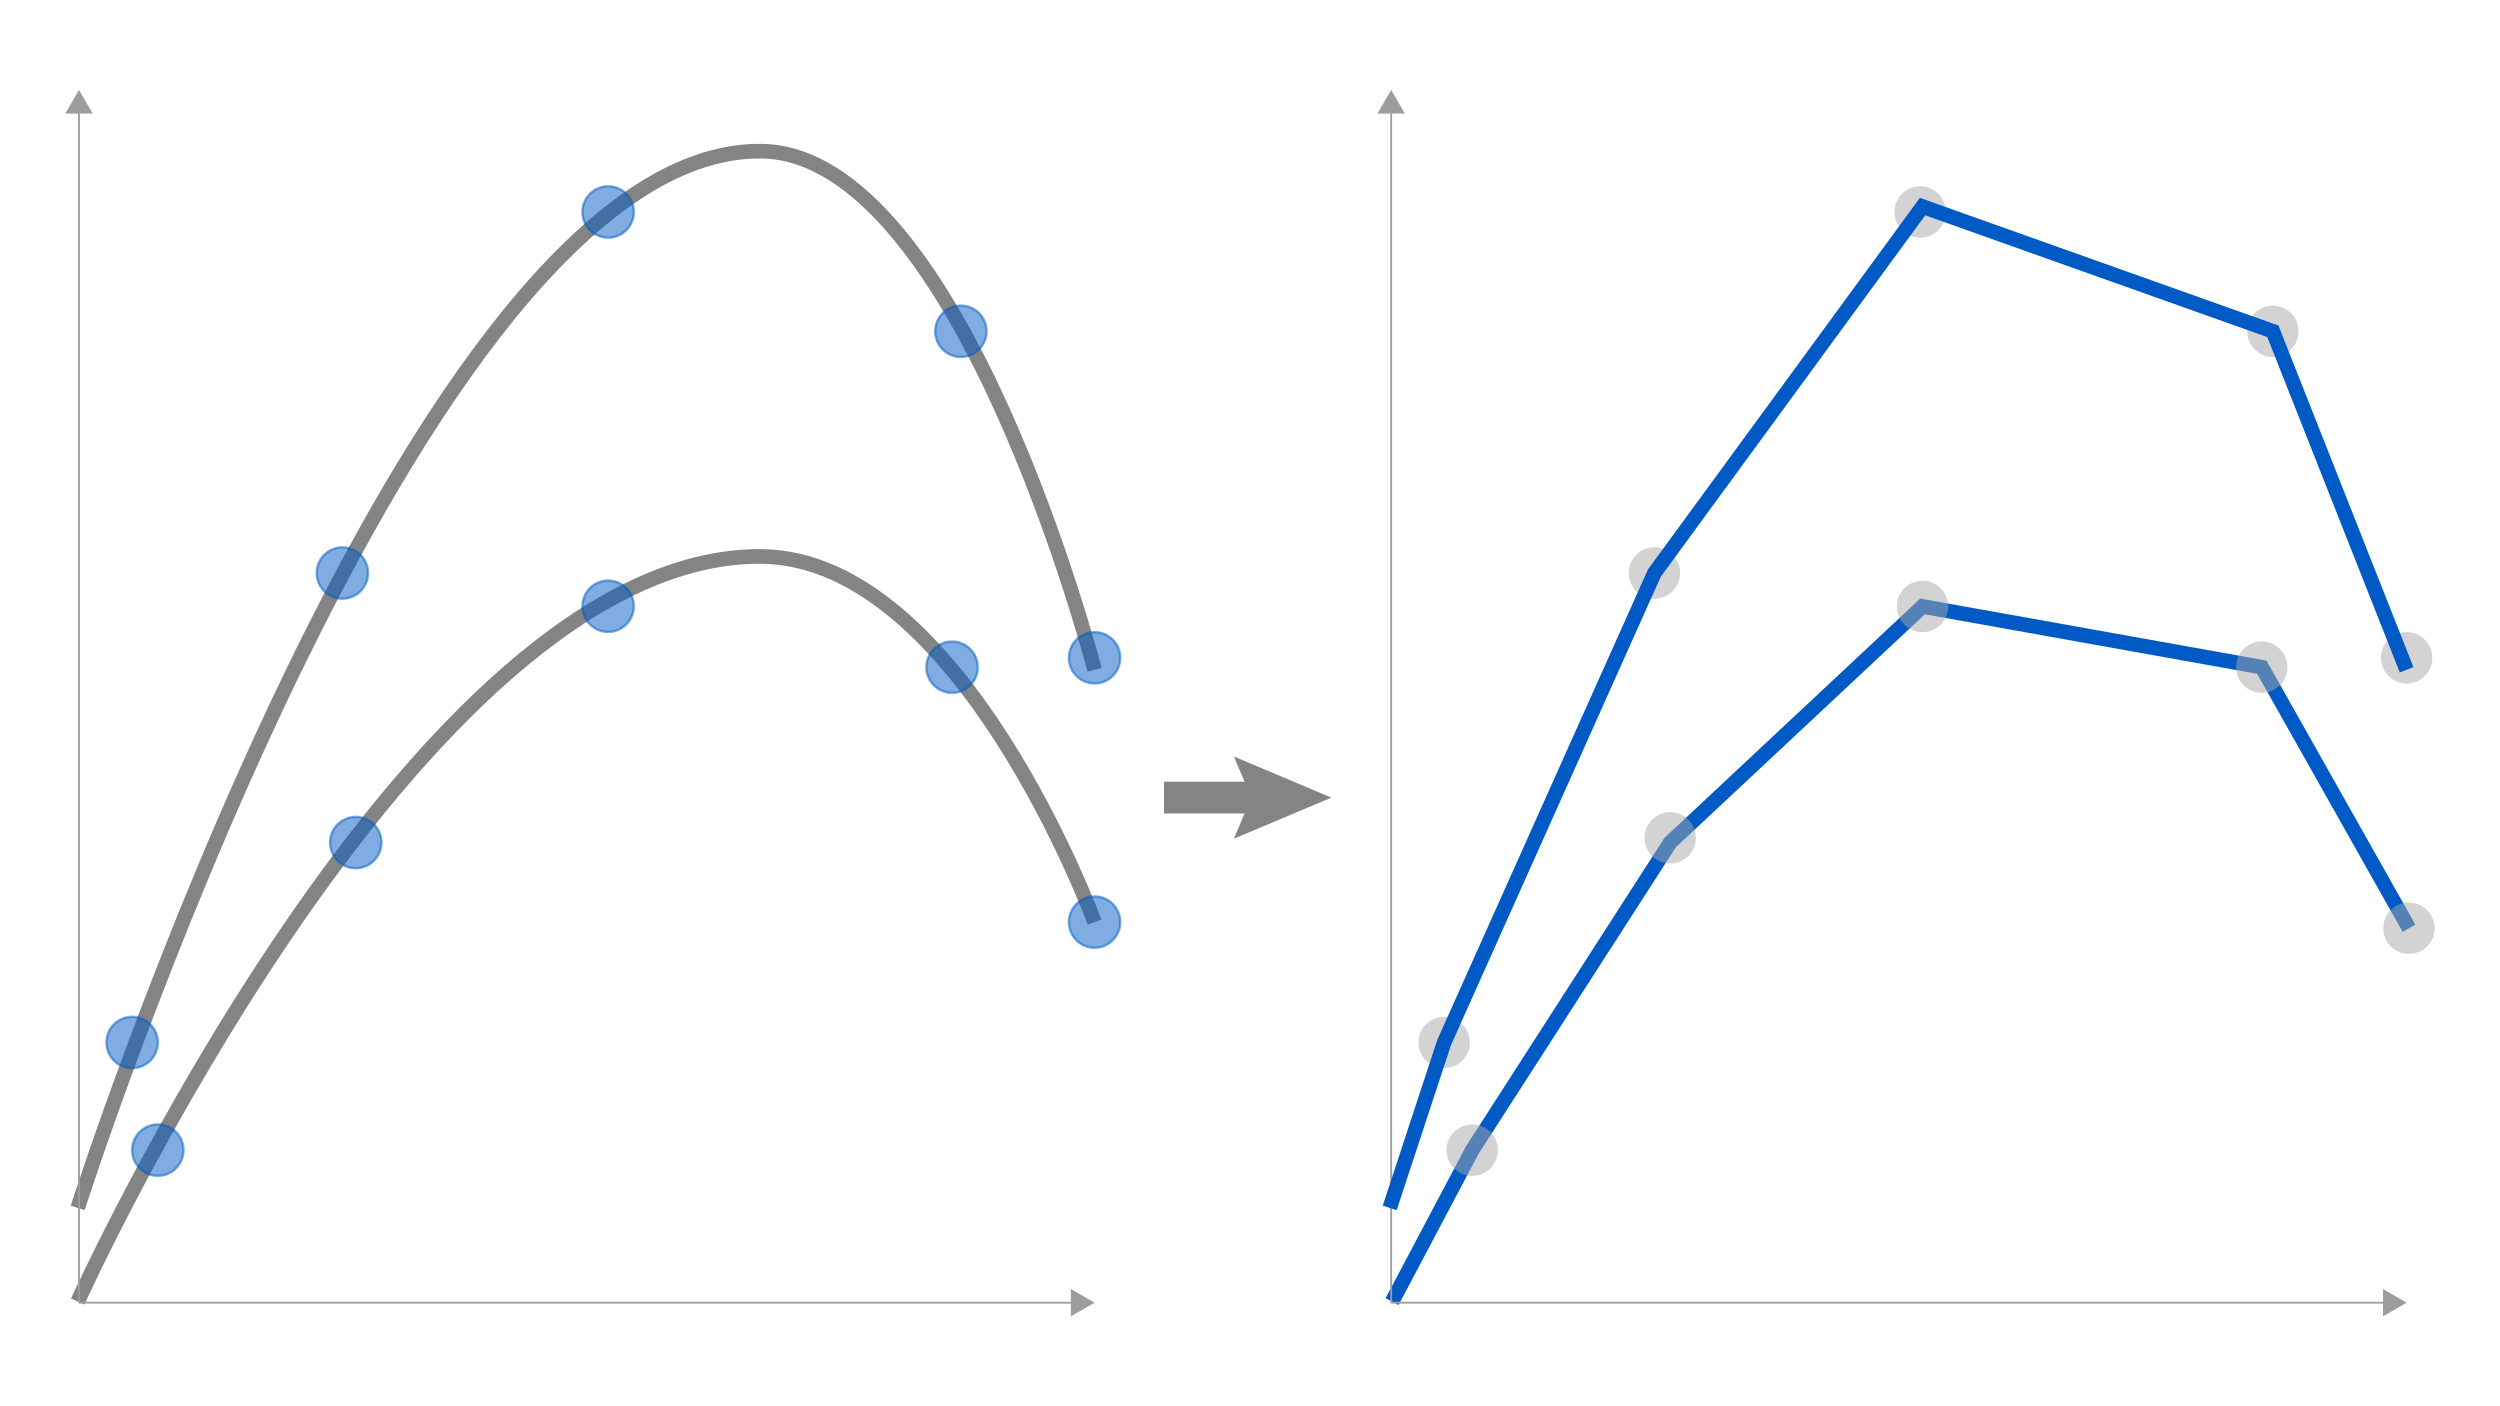 <svg id="Layer_1" data-name="Layer 1" xmlns="http://www.w3.org/2000/svg" viewBox="0 0 1024 576"><defs><style>.cls-1,.cls-2,.cls-4,.cls-5{fill:none;}.cls-1,.cls-2{stroke:#848484;}.cls-1{stroke-linejoin:round;}.cls-1,.cls-4{stroke-width:6px;}.cls-2,.cls-5,.cls-8{stroke-miterlimit:10;}.cls-2{stroke-width:13px;}.cls-3{fill:#848484;}.cls-4,.cls-8{stroke:#005ac5;}.cls-5{stroke:#9d9d9d;stroke-width:0.75px;}.cls-6{fill:#9d9d9d;}.cls-7{fill:#a9a9a9;}.cls-7,.cls-8{opacity:0.5;}.cls-8{fill:#005ac5;}</style></defs><path class="cls-1" d="M31.823,533.127s138.58-306.285,279.979-305.202c81.92.627,136.534,149.775,136.534,149.775"/><path class="cls-1" d="M31.823,494.763S170.403,60.382,311.802,61.917c81.92.89,136.534,212.415,136.534,212.415"/><line class="cls-2" x1="476.766" y1="326.698" x2="518.169" y2="326.698"/><polygon class="cls-3" points="505.391 343.547 512.549 326.698 505.391 309.849 545.332 326.698 505.391 343.547"/><polyline class="cls-4" points="570.205 533.127 603.027 471.091 684.097 345.111 787.47 248.392 926.422 273.283 986.718 380.197"/><line class="cls-5" x1="32.367" y1="44.886" x2="32.367" y2="533.578"/><polygon class="cls-6" points="26.758 46.527 32.367 36.812 37.977 46.527 26.758 46.527"/><line class="cls-5" x1="32.367" y1="533.578" x2="440.263" y2="533.578"/><polygon class="cls-6" points="438.621 539.188 448.336 533.578 438.621 527.968 438.621 539.188"/><line class="cls-5" x1="569.825" y1="44.886" x2="569.825" y2="533.578"/><polygon class="cls-6" points="564.215 46.527 569.825 36.812 575.435 46.527 564.215 46.527"/><line class="cls-5" x1="569.825" y1="533.578" x2="977.72" y2="533.578"/><polygon class="cls-6" points="976.079 539.188 985.793 533.578 976.079 527.968 976.079 539.188"/><circle class="cls-7" cx="787.47" cy="248.392" r="10.524"/><circle class="cls-8" cx="145.716" cy="345.111" r="10.524"/><circle class="cls-7" cx="986.718" cy="380.197" r="10.524"/><circle class="cls-8" cx="448.336" cy="377.7" r="10.524"/><circle class="cls-7" cx="926.422" cy="273.283" r="10.524"/><circle class="cls-8" cx="389.961" cy="273.283" r="10.524"/><circle class="cls-7" cx="684.097" cy="343.191" r="10.524"/><circle class="cls-8" cx="249.088" cy="248.313" r="10.524"/><circle class="cls-7" cx="603.027" cy="471.091" r="10.524"/><circle class="cls-8" cx="64.645" cy="471.091" r="10.524"/><circle class="cls-8" cx="140.24" cy="234.704" r="10.524"/><circle class="cls-8" cx="448.336" cy="269.441" r="10.524"/><circle class="cls-8" cx="393.572" cy="135.706" r="10.524"/><circle class="cls-8" cx="249.088" cy="86.827" r="10.524"/><circle class="cls-8" cx="54.121" cy="426.993" r="10.524"/><circle class="cls-7" cx="677.643" cy="234.704" r="10.524"/><circle class="cls-7" cx="985.739" cy="269.441" r="10.524"/><circle class="cls-7" cx="930.975" cy="135.706" r="10.524"/><circle class="cls-7" cx="786.491" cy="86.827" r="10.524"/><circle class="cls-7" cx="591.524" cy="426.993" r="10.524"/><polyline class="cls-4" points="985.739 274.332 930.975 135.705 787.47 84.618 677.643 234.704 591.524 426.993 569.226 494.763"/></svg>
